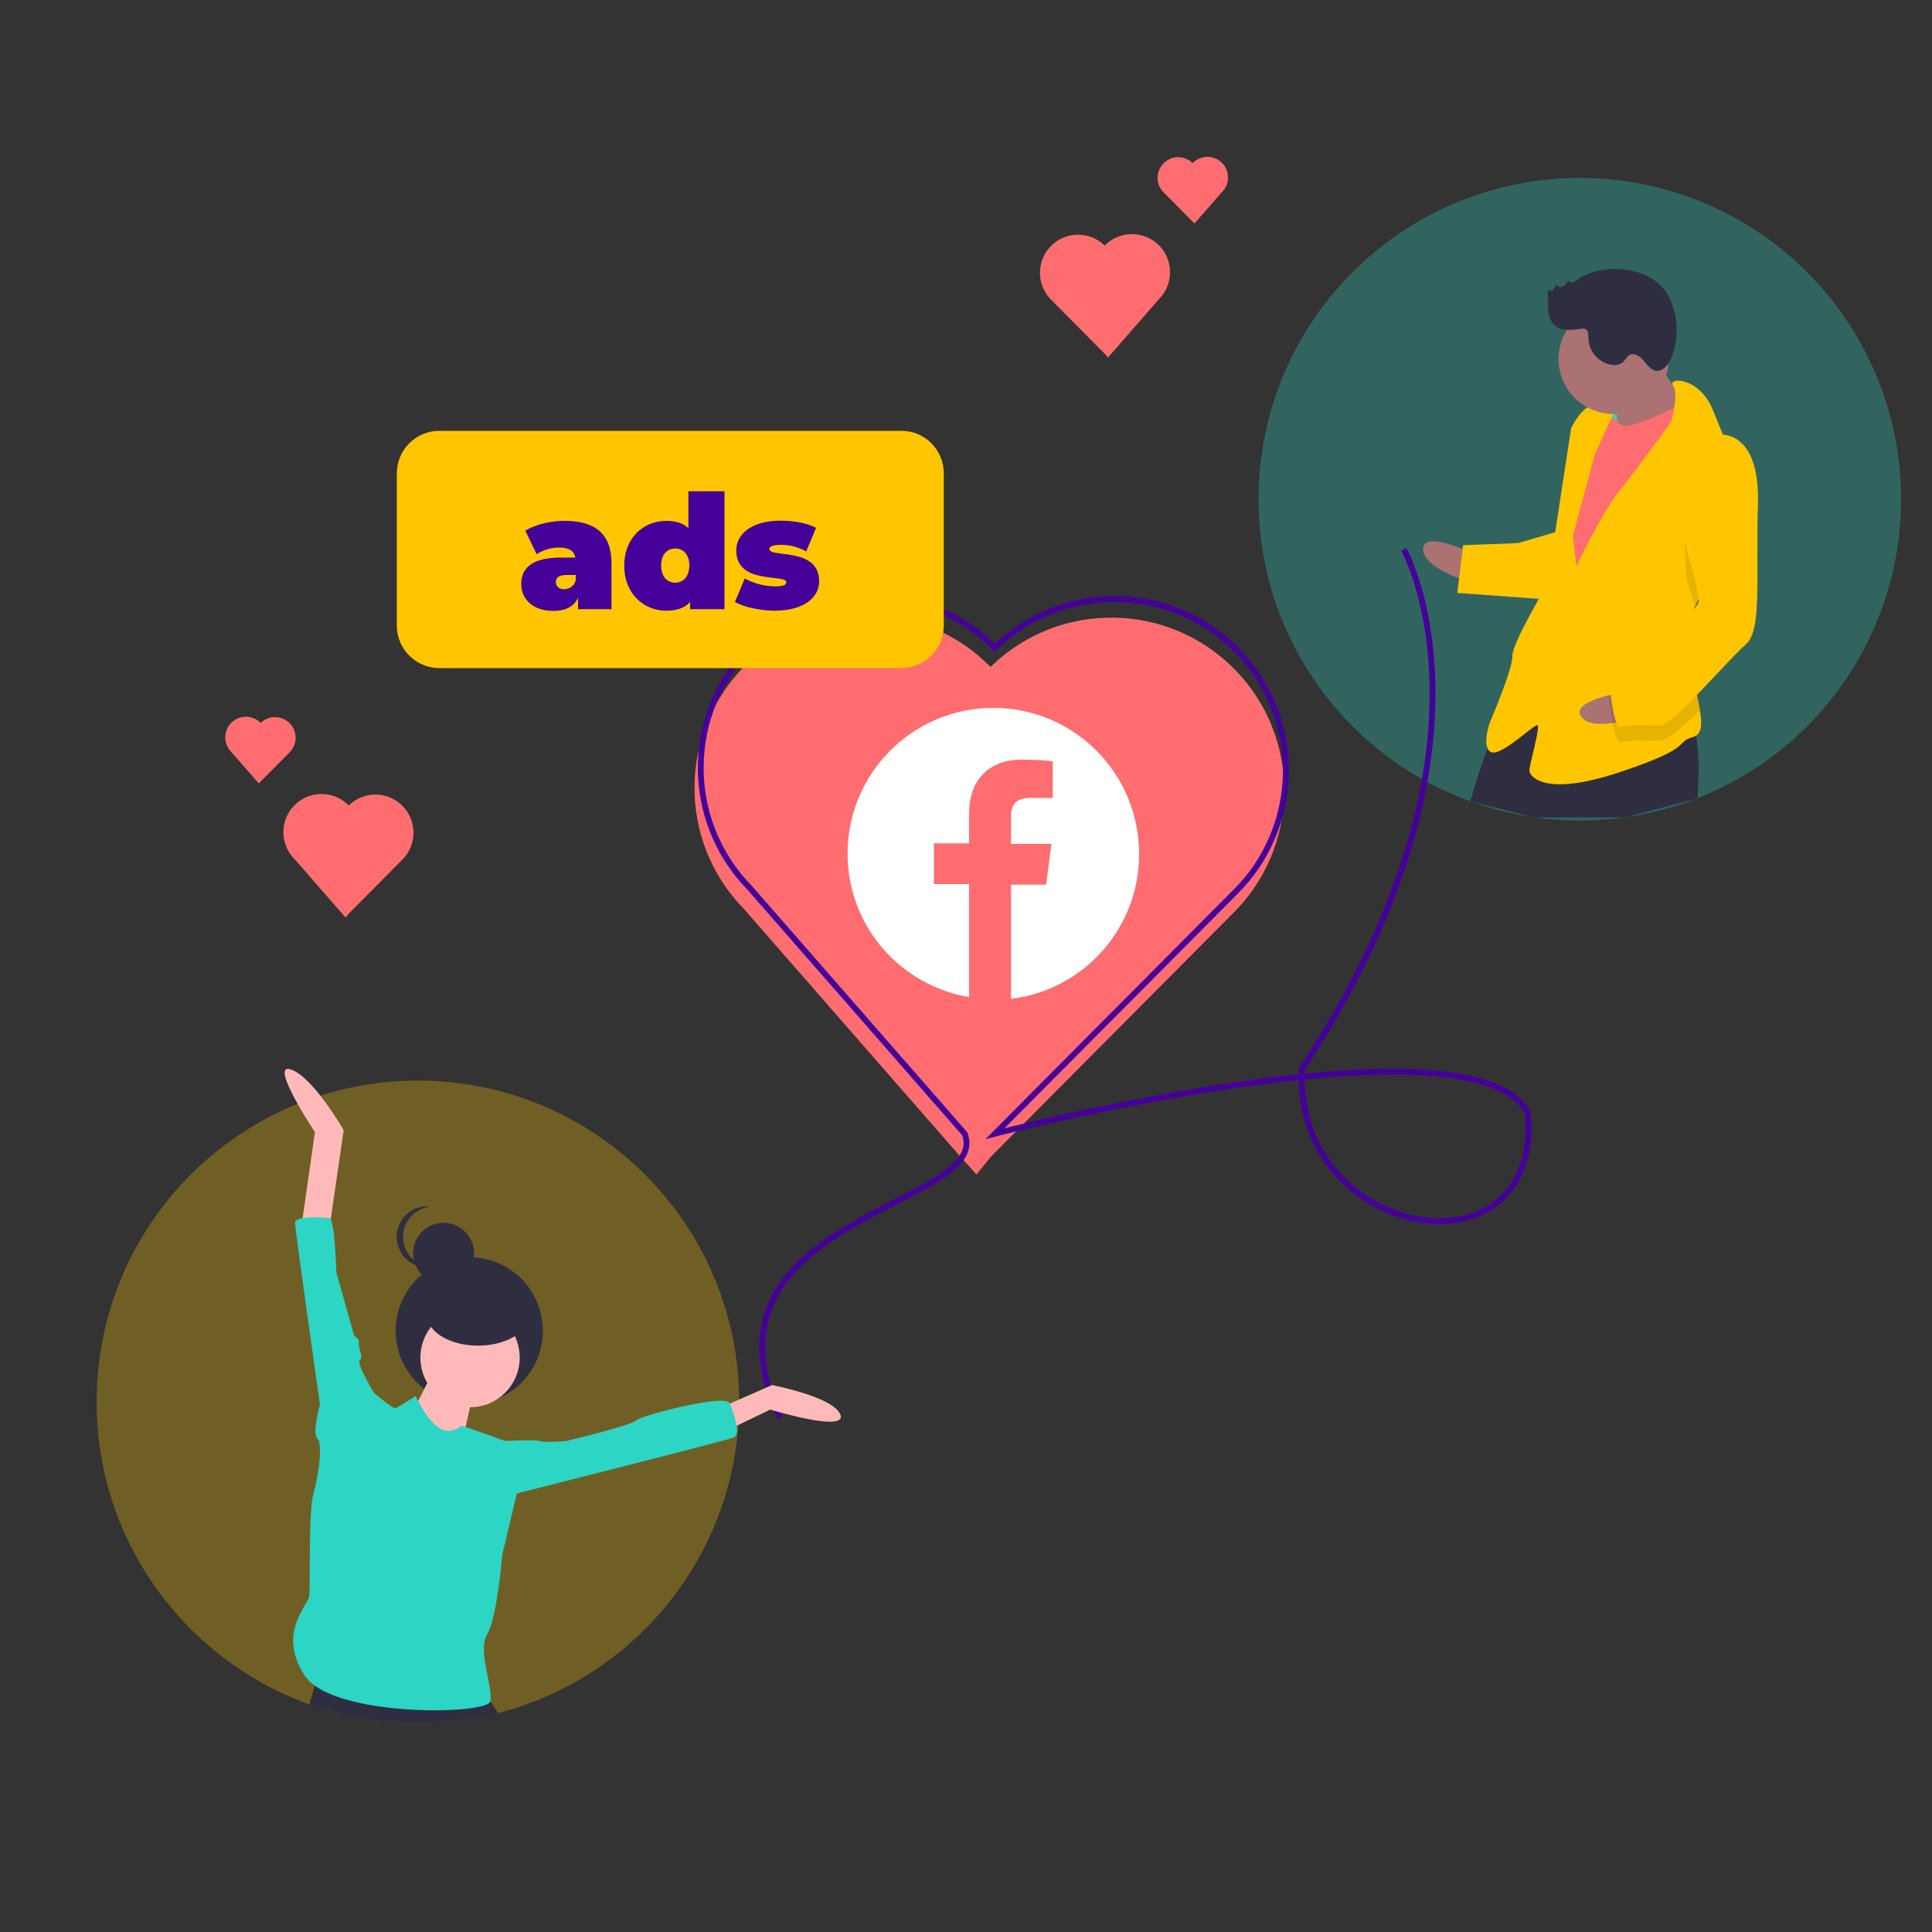 <?xml version="1.0" encoding="utf-8"?>
<!-- Generator: Adobe Illustrator 24.0.0, SVG Export Plug-In . SVG Version: 6.00 Build 0)  -->
<svg version="1.1" id="fbf61bc7-949a-4ad5-bdf9-42522344582c"
	 xmlns="http://www.w3.org/2000/svg" xmlns:xlink="http://www.w3.org/1999/xlink" x="0px" y="0px" viewBox="0 0 1000 1000"
	 style="enable-background:new 0 0 1000 1000;" xml:space="preserve">
<rect x="0" y="0" width="1000" height="1000" fill="#333333" stroke="none"/>
<style type="text/css">
	.st0{opacity:0.3;fill:#FFC600;enable-background:new    ;}
	.st1{opacity:0.3;fill:#2CD5C4;enable-background:new    ;}
	.st2{fill:#FF6D70;}
	.st3{fill:none;stroke:#440099;stroke-width:3;stroke-miterlimit:10;}
	.st4{fill:#2F2E41;}
	.st5{fill:#FFB9B9;}
	.st6{fill:#2CD5C4;}
	.st7{fill:#AA7272;}
	.st8{fill:#FFC600;}
	.st9{opacity:0.1;enable-background:new    ;}
	.st10{fill:#FFFFFF;}
	.st11{fill:#440099;}
</style>
<title>spread_love</title>
<path class="st0" d="M382.6,725.6c0,77.5-53,142.6-124.8,161.1c-13.3,3.4-27.2,5.2-41.6,5.2c-19.7,0-38.6-3.4-56.1-9.7
	C95.9,859.1,50,797.7,50,725.6c0-91.9,74.5-166.3,166.3-166.3S382.6,633.7,382.6,725.6z"/>
<circle class="st1" cx="817.7" cy="258.4" r="166.3"/>
<path class="st2" d="M512.9,598.7l124.9-125.6c35.3-34.5,36-91.2,1.4-126.5c-34.5-35.3-91.2-36-126.5-1.4
	c-34.5-35.2-91.1-35.9-126.3-1.4c-35.3,34.5-36,91.2-1.5,126.5l112.2,128.4l8.3,9.2L512.9,598.7z"/>
<g>
	<path class="st3" d="M726.6,284.3c0,0,57.2,102-52.7,268.9c-4.8,88.6,124.5,111.2,117,22.9C762.3,522.3,515,586.8,515,586.8l0,0
		l123.9-124.6c35-34.2,35.6-90.5,1.4-125.5c-34.2-35-90.5-35.6-125.5-1.4c-34.2-34.9-90.4-35.6-125.4-1.4
		c-35,34.2-35.7,90.4-1.5,125.5l111.4,127.4c14.8,37.7-143.9,43-95.6,146.9"/>
</g>
<circle class="st4" cx="242.9" cy="688.8" r="38.1"/>
<path class="st5" d="M224.8,708c0,0-12.4,27.4-15.9,28.4c-3.5,0.9,29.2,16.8,29.2,16.8s6.2-33.7,8.9-35.4
	C249.5,716,224.8,708,224.8,708z"/>
<circle class="st5" cx="243.3" cy="702.7" r="25.7"/>
<path class="st4" d="M257.8,886.7c-13.3,3.4-27.2,5.2-41.6,5.2c-19.7,0-38.6-3.4-56.1-9.7c2-7.1,3.9-13.4,5.2-17.7
	c1.1-3.7,1.8-5.8,1.8-5.8s82.4,17.7,84.1,18.6c1,1.1,1.9,2.2,2.7,3.4C255,882.2,256.3,884.3,257.8,886.7z"/>
<path class="st5" d="M169.8,640.5l8.1-55.5c0,0-16.1-28-27.5-31.5C139,549.9,163,586,163,586l-6.9,48.2L169.8,640.5z"/>
<path class="st5" d="M369.4,730.2l30.2-13.3c0,0,32.1,6.1,35.4,15.4c3.4,9.4-36.3-2.7-36.3-2.7l-21.6,10.4L369.4,730.2z"/>
<path class="st6" d="M195,737.7l3.7-8c0,0-14.5-23.4-12.6-25.4c1.9-2,0.2-4.8,0.2-4.8s-0.9-4.4-0.5-5.1c0.4-0.8-2.5-3.1-2.5-3.1
	l-9.2-32.7c0,0-0.8-27.8-3.6-28.1s-17.9-1.5-17.8,2.5c0.1,4,12.9,94,12.9,94s-4.7,16.4-0.7,18.2C169.1,747.1,195,737.7,195,737.7z"
	/>
<path class="st6" d="M259.1,745.9c0,0,19.5-0.9,20.4,0s13.3,0,13.3,0s33.7-8,36.3-10.6c2.7-2.7,46.9-14.2,48.7-8.9
	c1.8,5.3,6.2,15.9,1.8,17.7S255.6,776,255.6,776L259.1,745.9z"/>
<circle class="st4" cx="229.6" cy="648.7" r="15.8"/>
<path class="st4" d="M208.6,640.2c0-8,6.1-14.8,14.1-15.7c-0.5-0.1-1.1-0.1-1.6-0.1c-8.7,0-15.8,7-15.8,15.8s7,15.8,15.8,15.8l0,0
	c0.5,0,1.1,0,1.6-0.1C214.7,655,208.6,648.2,208.6,640.2z"/>
<ellipse class="st4" cx="247.4" cy="680.7" rx="26.3" ry="15.8"/>
<path class="st6" d="M215.1,722.6c0,0-8.4,5.5-10.3,6.2c-1.9,0.7-11.7-9-13.5-9.1c-1.8-0.2-26.9,24.5-26.9,24.5s3.9,5.2-2.4,30
	c-2.3,9.3-1.4,46.3-1.9,51.6c-0.5,5.3-16.7,19.1-2.6,41.2c14.1,22.1,94.9,20.7,96.3,13.6c1.5-7-6.8-26.4-1.6-34.8
	c5.1-8.4,7.8-41.2,7.8-41.2l8.1-34l-7-24.9c0,0-20.3-7.4-22.1-7.6C237.4,738.1,228.4,749.9,215.1,722.6z"/>
<g>
	
		<rect x="825.3" y="204.6" transform="matrix(0.999 -3.875089e-02 3.875089e-02 0.999 -7.755 32.497)" class="st6" width="18.2" height="23.3"/>
	<path class="st7" d="M761.3,286c0,0-25.1-12-24.7-1.6s25.3,17.2,25.3,17.2L761.3,286z"/>
	<path class="st4" d="M761,414.8c2.6-9.6,6.1-19.8,8.9-27.6c3-8,5.2-13.6,5.2-13.6c13.5-15.3,33.1-15.7,51.5-11.9
		c2.2,0.5,4.4,0.9,6.6,1.5c0.2,0.1,0.5,0.2,0.8,0.2c0.1,0,0.2,0,0.2,0.1c4.2,1.1,8.3,2.3,12.2,3.6c6.7,2.2,12.7,4.4,17.6,5.9l0,0
		c0.1,0,0.2,0.1,0.3,0.1c2.5,0.9,5.1,1.4,7.6,1.8l0,0c0.5,0.1,1.2,0.1,1.7,0.1c1.9-0.1,3.4,2,4.2,5.8c1.6,6.7,1.6,18.8,0.9,32.4
		l-37.5,9.9H794L761,414.8z"/>
	<path class="st7" d="M854.5,182.5c0,0,13.8,21.5,19.2,26.5c5.4,5-9.7,15.9-9.7,15.9l-27.1,3.7c0,0,0.3-24.6-1.1-27.2
		S854.5,182.5,854.5,182.5z"/>
	<path class="st2" d="M831,210.6c0,0,5.6,10.1,10.8,10c5.1-0.2,32-11.6,33.1-15.5s8.9,28.2,8.9,28.2l-65.6,115.3l-16-11.1l7.7-67.8
		l6.4-36.6L831,210.6z"/>
	<path class="st8" d="M877.3,313.9c-2.7,5.2-4.1,11.1-4.1,17c0,0.2,0,0.5,0.1,0.8c0.6,12,5.1,25.8,6.6,36c1.2,7.3,0.9,12.5-3.4,13.7
		c-10.3,3,1.5,5.1-38.2,18.3c-39.7,13.2-46.6,1.8-46.7-0.8c-0.1-2.6,5.6-22.3,4.3-23.5c-1.3-1.2-18.8,16.3-24.1,13.9
		c-5.3-2.4-0.6-15.5-0.6-15.5s11.9-27.7,11.6-34.2c-0.3-6.5,18-37,18-37l12.4-80.9c0,0,4.8-10.5,11.2-12.1c4.1-0.9,8.3-0.1,11.8,2.1
		l-10.8,23.8l-11.3,42L816,293c0,0,13.2-27.8,21.8-38.4c8.7-10.7,27.1-36.1,27.1-36.1s4.3-14.6,1.1-18.9c-3.3-4.4,13.6-5,20.7,12.9
		c3.8,9.5,10,23.6,13.9,36.7c3.4,11.6,5.1,22.5,1.6,28.8C897.1,287.4,884,299.9,877.3,313.9z"/>
	<path class="st9" d="M902.3,277.9c-5.2,9.5-18.3,22-25,36c-1.7-6.3-3.9-12.8-3.9-12.8s-8.2-43.7,16-55.1c4-0.4,8,0.7,11.2,3.1
		C904.1,260.8,905.8,271.6,902.3,277.9z"/>
	<path class="st8" d="M806.3,275.1l-20.5,6l-28.5,1.1l-3,24.7l46.8,3.4C801.1,310.4,812.8,277.5,806.3,275.1z"/>
	<path class="st7" d="M839.7,358.3c0,0-27.4,4.5-21.2,12.8c6.2,8.3,30.6-0.4,30.6-0.4L839.7,358.3z"/>
	<path class="st9" d="M873.3,331.7c0.6,12,5.1,25.8,6.6,36c-8.7,8.3-17.1,15.6-20.2,15.7c-6.5,0.2-16.9-0.6-20.7,0.8
		c-3.8,1.5-6.1-23.1-6.1-23.1s2.3-7.9,12.5-12.2C852.4,345.9,865.5,338.1,873.3,331.7z"/>
	<path class="st8" d="M889.2,225c0,0,21.9-3.7,20.7,36c-1.2,39.8,2.3,65.3-6.5,72.8c-8.8,7.5-37.4,41.4-43.9,41.6
		c-6.5,0.3-16.9-0.7-20.7,0.9c-3.8,1.6-6.1-25.3-6.1-25.3s2.3-8.7,12.5-13.3c10.2-4.7,34.2-21.4,34.1-27c-0.2-5.7-6.1-25.3-6.1-25.3
		S864.9,237.4,889.2,225z"/>
	<circle class="st7" cx="835.2" cy="185.8" r="28.5"/>
	<path class="st4" d="M816,145c-0.7,0.6-1.5,1-2.4,1.2c-0.9,0.2-1.8-0.5-1.9-1.4c-0.5,1.4-1.5,2.7-2.7,3.5c-1.3,0.7-3.4,0.1-3.6-1.4
		c-0.2,1.2-0.7,2.2-1.5,3c-0.8,0.9-2.2,0.9-3,0.1c0.5,3.2,0.2,6.5,0.4,9.7c0.2,3.2,1,6.6,3.5,8.8c3.6,3.1,8.9,2.3,13.6,1.7
		c0.7-0.2,1.5-0.1,2.1,0.1c1.8,0.8,1.6,3.2,1.7,5.1c0.3,6.9,5.5,12.6,12.4,13.5c1.9,0.3,3.7-0.2,5.3-1.3c1.3-1.1,2-3,3.5-3.8
		c2.5-1.4,5.5,0.6,7.3,2.8c1.8,2.2,3.6,4.8,6.4,5.3c3.7,0.5,6.6-3.3,8-6.8c3.9-9.9,3.6-20.9-0.8-30.6
		C856.6,137.7,830.1,135.1,816,145z"/>
</g>
<g>
	<path class="st10" d="M514.1,366.4c-41.6,0-75.4,33.8-75.4,75.4c0,37.4,27.2,68.3,62.9,74.3v-58.5h-18.2v-21.1h18.2V421
		c0-18,11-27.8,27.1-27.8c7.7,0,14.3,0.5,16.2,0.9v18.9h-11.2c-8.7,0-10.4,4.1-10.4,10.3v13.5h20.9l-2.7,21.1h-18.2v59.1
		c37.4-4.5,66.3-36.3,66.3-74.9C589.6,400.1,555.8,366.4,514.1,366.4z"/>
</g>
<g>
	<path class="st8" d="M488.5,245v78.8c0,12.2-9.9,22-22.1,22h-239c-12.2,0-22-9.9-22-22V245c0-12.2,9.9-22,22-22h239.1
		C478.6,222.9,488.5,232.8,488.5,245z"/>
	<path class="st11" d="M424,300.9c0,8.1-7.6,15.2-23.2,15.2c-7.7-0.1-15.8-1.9-20.4-4.5l5.1-12.2c4.3,2.5,10.3,4.1,15.7,4.1
		c4.5,0,5.8-0.8,5.8-2.1c0-4.6-25.9,1.6-25.9-16.5c0-8.5,7.9-15.4,23-15.4c6.6,0,13.6,1.2,18.3,3.7l-5.1,12.2
		c-4.6-2.5-9.2-3.4-13-3.4c-4.8,0-6.1,1.1-6.1,2.1C398.2,289,424,282.9,424,300.9z"/>
	<path class="st11" d="M356.3,254.3v19.1c-2.7-2.6-6.5-3.8-11.4-3.8c-11.8,0-21.8,8.8-21.8,23.2s10,23.3,21.8,23.3
		c5.5,0,9.6-1.5,12.3-4.5v3.7H375v-61L356.3,254.3L356.3,254.3z M349.5,301.6c-4.1,0-7.3-3-7.3-8.9c0-5.8,3.2-8.8,7.3-8.8
		c4.1,0,7.3,3,7.3,8.8C356.7,298.6,353.6,301.6,349.5,301.6z"/>
	<path class="st11" d="M292.1,269.6c-6.9,0-15,1.8-20.2,5.1l5.9,12.2c3-2.2,7.5-3.5,11.5-3.5c5.3,0,7.9,1.8,8.5,5.2h-7.5
		c-14,0-20.5,4.8-20.5,13.6c0,7.7,5.7,14,16.7,14c6.3,0,10.6-2.3,12.7-6.8v5.9h17.3v-24.2C316.4,276.1,307.6,269.5,292.1,269.6z
		 M297.9,300.7c-1,2.9-3.3,4.2-5.8,4.3c-2.8,0-4.4-1.6-4.4-3.7c0-2.4,1.7-3.7,5.7-3.7h4.6V300.7z"/>
</g>
<path class="st2" d="M180.5,472.9l27.6-27.8c7.8-7.6,7.9-20.1,0.3-27.9c-7.6-7.8-20.1-7.9-27.9-0.3c-7.6-7.8-20.1-7.9-27.9-0.3
	c-7.8,7.6-7.9,20.1-0.3,27.9l24.8,28.4l1.8,2L180.5,472.9z"/>
<path class="st2" d="M134.9,404.5l14.9-15c4.2-4.1,4.3-10.9,0.2-15.1s-10.9-4.3-15.1-0.2c-4.1-4.2-10.9-4.3-15.1-0.2
	c-4.2,4.1-4.3,10.9-0.2,15.1l13.4,15.3l1,1.1L134.9,404.5z"/>
<path class="st2" d="M573.4,185.1l1.8-2l24.8-28.4c7.6-7.8,7.5-20.3-0.3-27.9c-7.8-7.6-20.3-7.5-27.9,0.3
	c-7.8-7.6-20.3-7.5-27.9,0.3c-7.6,7.8-7.5,20.3,0.3,27.9l27.6,27.8L573.4,185.1z"/>
<path class="st2" d="M618.2,115.7l1-1.1l13.4-15.3c4.1-4.2,4-11-0.2-15.1c-4.2-4.1-11-4-15.1,0.2c-4.2-4.1-11-4.1-15.1,0.2
	c-4.1,4.2-4.1,11,0.2,15.1l14.9,15L618.2,115.7z"/>
</svg>
